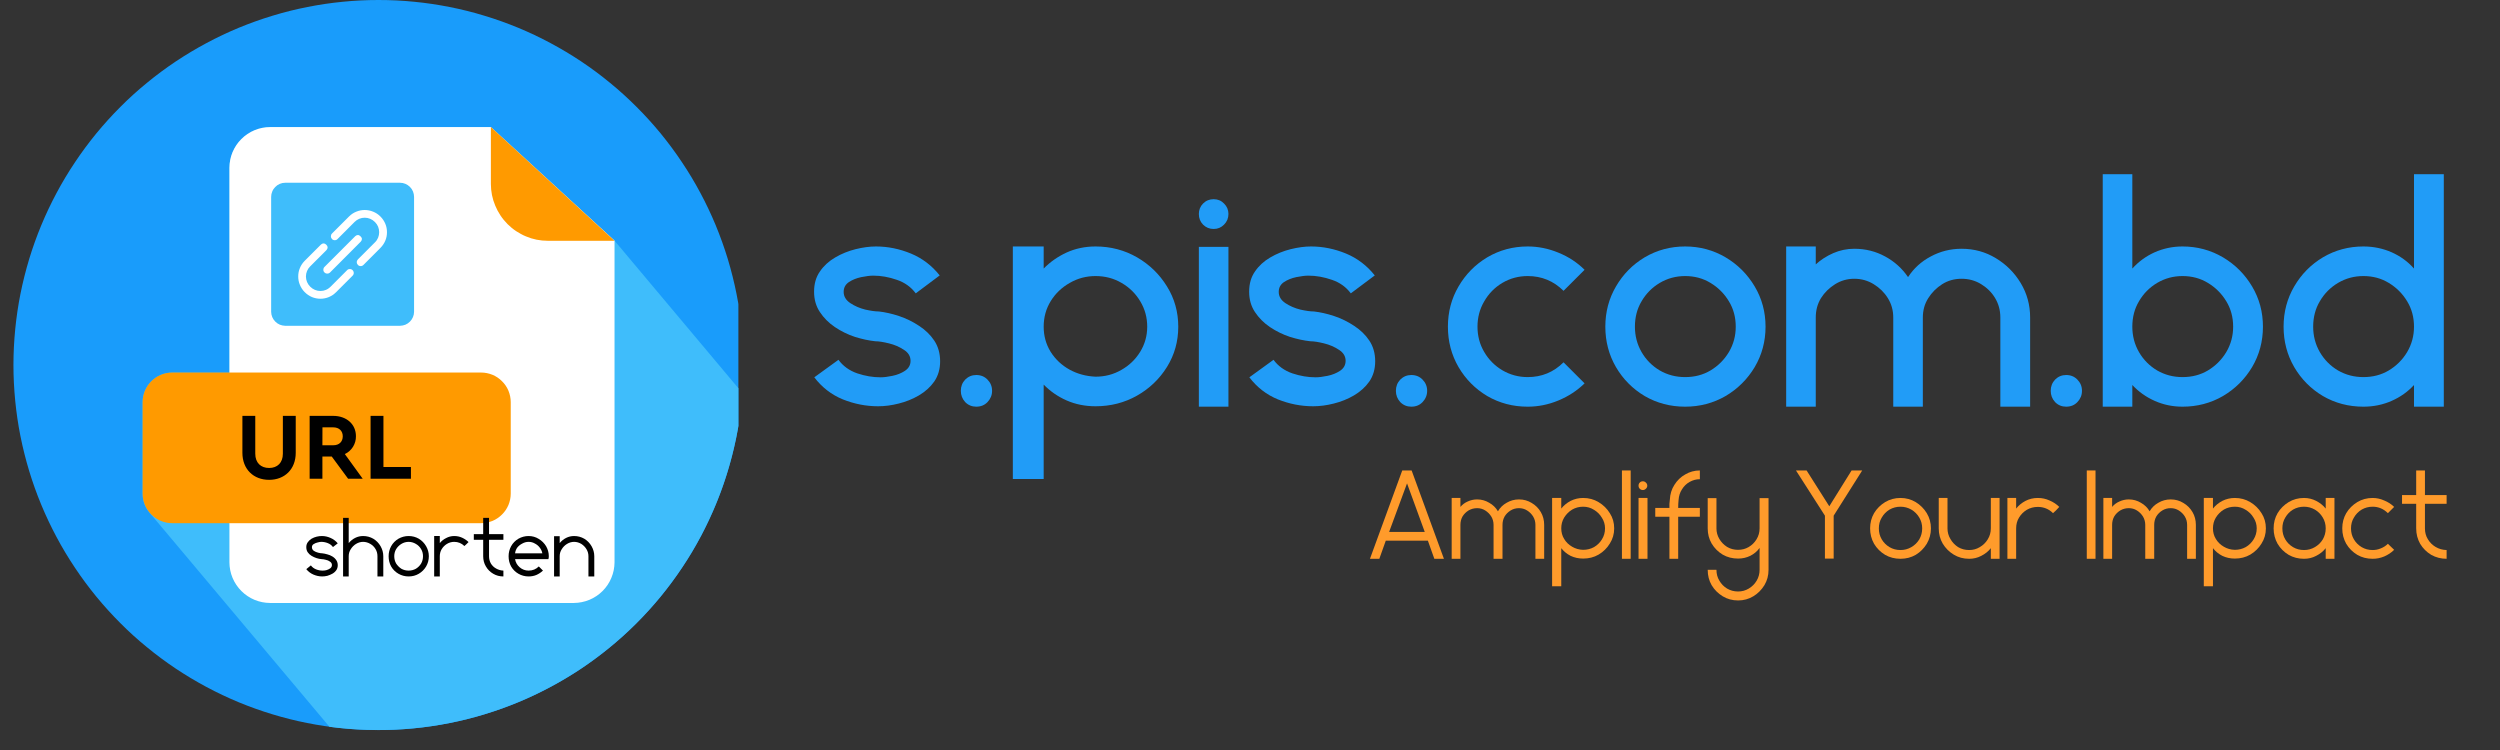 <svg xmlns="http://www.w3.org/2000/svg" xmlns:xlink="http://www.w3.org/1999/xlink" width="250" zoomAndPan="magnify" viewBox="0 0 187.5 56.25" height="75" preserveAspectRatio="xMidYMid meet" version="1.0"><rect x="0" y="0" width="187.5" height="56.25" fill="#333333" stroke="none"/><defs><g/><clipPath id="933818c4a3"><path d="M 1 0 L 55.379 0 L 55.379 55 L 1 55 Z M 1 0 " clip-rule="nonzero"/></clipPath><clipPath id="dfc9e9d609"><path d="M 10 9 L 55.379 9 L 55.379 55 L 10 55 Z M 10 9 " clip-rule="nonzero"/></clipPath></defs><g clip-path="url(#933818c4a3)"><path fill="#199cfb" d="M 28.387 0 C 29.281 0 30.176 0.043 31.07 0.133 C 31.961 0.219 32.848 0.352 33.727 0.527 C 34.605 0.699 35.477 0.918 36.332 1.18 C 37.191 1.438 38.035 1.742 38.863 2.082 C 39.691 2.426 40.5 2.809 41.293 3.234 C 42.082 3.656 42.852 4.117 43.598 4.613 C 44.344 5.113 45.062 5.645 45.754 6.215 C 46.449 6.781 47.109 7.383 47.746 8.02 C 48.379 8.652 48.98 9.316 49.551 10.008 C 50.117 10.703 50.652 11.422 51.148 12.168 C 51.648 12.914 52.109 13.68 52.531 14.473 C 52.953 15.262 53.336 16.07 53.68 16.898 C 54.023 17.73 54.324 18.57 54.586 19.43 C 54.844 20.289 55.062 21.156 55.238 22.035 C 55.414 22.914 55.543 23.801 55.633 24.695 C 55.719 25.586 55.762 26.48 55.762 27.375 C 55.762 28.273 55.719 29.168 55.633 30.059 C 55.543 30.953 55.414 31.84 55.238 32.719 C 55.062 33.598 54.844 34.465 54.586 35.324 C 54.324 36.184 54.023 37.023 53.68 37.855 C 53.336 38.684 52.953 39.492 52.531 40.281 C 52.109 41.074 51.648 41.84 51.148 42.586 C 50.652 43.332 50.117 44.051 49.551 44.746 C 48.98 45.438 48.379 46.102 47.746 46.734 C 47.109 47.371 46.449 47.973 45.754 48.539 C 45.062 49.109 44.344 49.641 43.598 50.141 C 42.852 50.637 42.082 51.098 41.293 51.52 C 40.5 51.945 39.691 52.328 38.863 52.672 C 38.035 53.012 37.191 53.316 36.332 53.574 C 35.477 53.836 34.605 54.055 33.727 54.227 C 32.848 54.402 31.961 54.535 31.07 54.621 C 30.176 54.711 29.281 54.754 28.387 54.754 C 27.488 54.754 26.594 54.711 25.703 54.621 C 24.812 54.535 23.926 54.402 23.047 54.227 C 22.168 54.055 21.297 53.836 20.438 53.574 C 19.582 53.316 18.738 53.012 17.91 52.672 C 17.082 52.328 16.273 51.945 15.48 51.52 C 14.691 51.098 13.922 50.637 13.176 50.141 C 12.43 49.641 11.711 49.109 11.02 48.539 C 10.324 47.973 9.66 47.371 9.027 46.734 C 8.395 46.102 7.793 45.438 7.223 44.746 C 6.656 44.051 6.121 43.332 5.625 42.586 C 5.125 41.84 4.664 41.074 4.242 40.281 C 3.82 39.492 3.438 38.684 3.094 37.855 C 2.75 37.023 2.449 36.184 2.188 35.324 C 1.93 34.465 1.711 33.598 1.535 32.719 C 1.359 31.84 1.23 30.953 1.141 30.059 C 1.055 29.168 1.008 28.273 1.008 27.375 C 1.008 26.48 1.055 25.586 1.141 24.695 C 1.23 23.801 1.359 22.914 1.535 22.035 C 1.711 21.156 1.93 20.289 2.188 19.43 C 2.449 18.57 2.75 17.73 3.094 16.898 C 3.438 16.07 3.82 15.262 4.242 14.473 C 4.664 13.68 5.125 12.914 5.625 12.168 C 6.121 11.422 6.656 10.703 7.223 10.008 C 7.793 9.316 8.395 8.652 9.027 8.02 C 9.66 7.383 10.324 6.781 11.02 6.215 C 11.711 5.645 12.43 5.113 13.176 4.613 C 13.922 4.117 14.691 3.656 15.48 3.234 C 16.273 2.809 17.082 2.426 17.91 2.082 C 18.738 1.742 19.582 1.438 20.438 1.18 C 21.297 0.918 22.168 0.699 23.047 0.527 C 23.926 0.352 24.812 0.219 25.703 0.133 C 26.594 0.043 27.488 0 28.387 0 Z M 28.387 0 " fill-opacity="1" fill-rule="evenodd"/></g><g clip-path="url(#dfc9e9d609)"><path fill="#3fbdfb" d="M 55.684 29.48 C 55.613 30.406 55.492 31.328 55.328 32.242 C 55.164 33.156 54.949 34.062 54.691 34.953 C 54.434 35.848 54.133 36.727 53.785 37.59 C 53.438 38.449 53.047 39.293 52.617 40.117 C 52.184 40.938 51.711 41.738 51.195 42.512 C 50.68 43.285 50.129 44.031 49.539 44.75 C 48.949 45.469 48.324 46.156 47.664 46.812 C 47.004 47.465 46.312 48.086 45.59 48.668 C 44.863 49.254 44.113 49.801 43.336 50.309 C 42.555 50.816 41.754 51.281 40.926 51.707 C 40.102 52.133 39.254 52.516 38.391 52.855 C 37.523 53.195 36.645 53.492 35.75 53.742 C 34.855 53.992 33.949 54.195 33.031 54.355 C 32.117 54.512 31.195 54.625 30.266 54.688 C 29.34 54.754 28.41 54.77 27.48 54.738 C 26.551 54.707 25.629 54.633 24.707 54.508 L 11.211 38.445 C 10.867 38.035 10.695 37.562 10.699 37.031 L 10.699 30.16 C 10.699 29.867 10.754 29.586 10.867 29.312 C 10.98 29.043 11.141 28.801 11.348 28.594 C 11.555 28.387 11.797 28.227 12.066 28.113 C 12.336 28 12.621 27.941 12.914 27.941 L 17.207 27.941 L 17.207 12.578 C 17.211 12.176 17.285 11.789 17.441 11.414 C 17.598 11.043 17.816 10.715 18.102 10.43 C 18.387 10.145 18.715 9.922 19.09 9.766 C 19.461 9.613 19.848 9.535 20.254 9.531 L 36.816 9.531 L 38.859 11.41 L 46.09 18.051 Z M 55.684 29.48 " fill-opacity="1" fill-rule="evenodd"/></g><path fill="#ffffff" d="M 20.25 9.531 L 36.809 9.531 L 46.09 18.051 L 46.09 42.176 C 46.086 42.578 46.008 42.969 45.852 43.34 C 45.699 43.711 45.477 44.043 45.191 44.328 C 44.906 44.613 44.574 44.832 44.203 44.988 C 43.828 45.141 43.441 45.219 43.039 45.223 L 20.254 45.223 C 19.848 45.219 19.461 45.141 19.09 44.988 C 18.715 44.832 18.387 44.609 18.102 44.324 C 17.816 44.039 17.598 43.711 17.441 43.34 C 17.285 42.965 17.211 42.578 17.207 42.176 L 17.207 12.578 C 17.211 12.176 17.285 11.789 17.441 11.414 C 17.598 11.043 17.816 10.715 18.102 10.43 C 18.387 10.145 18.715 9.922 19.09 9.766 C 19.461 9.613 19.848 9.535 20.254 9.531 Z M 21.387 13.707 L 30.004 13.707 C 30.145 13.707 30.277 13.734 30.406 13.789 C 30.535 13.844 30.648 13.922 30.75 14.023 C 30.848 14.121 30.922 14.234 30.977 14.367 C 31.027 14.496 31.055 14.629 31.055 14.77 L 31.055 23.379 C 31.055 23.52 31.027 23.652 30.973 23.781 C 30.918 23.91 30.844 24.023 30.746 24.121 C 30.648 24.219 30.535 24.297 30.406 24.352 C 30.277 24.402 30.145 24.43 30.004 24.434 L 21.387 24.434 C 21.25 24.43 21.117 24.402 20.988 24.352 C 20.859 24.297 20.746 24.219 20.648 24.121 C 20.551 24.023 20.473 23.91 20.418 23.781 C 20.367 23.652 20.336 23.52 20.336 23.379 L 20.336 14.77 C 20.336 14.629 20.363 14.496 20.418 14.367 C 20.469 14.234 20.547 14.121 20.645 14.023 C 20.742 13.922 20.855 13.844 20.984 13.789 C 21.113 13.734 21.246 13.707 21.387 13.707 Z M 25.312 17.93 C 25.258 17.988 25.188 18.016 25.105 18.016 C 25.027 18.016 24.957 17.988 24.902 17.93 C 24.844 17.871 24.816 17.801 24.816 17.723 C 24.816 17.641 24.844 17.57 24.902 17.512 L 26.184 16.23 C 26.34 16.074 26.52 15.957 26.723 15.875 C 26.922 15.793 27.133 15.75 27.352 15.75 C 27.574 15.75 27.781 15.793 27.984 15.875 C 28.188 15.957 28.367 16.074 28.523 16.23 L 28.539 16.246 C 28.691 16.398 28.812 16.578 28.898 16.781 C 28.984 16.984 29.023 17.195 29.023 17.414 C 29.023 17.637 28.984 17.848 28.898 18.051 C 28.812 18.254 28.691 18.43 28.539 18.586 L 27.258 19.871 C 27.199 19.93 27.129 19.957 27.051 19.957 C 26.969 19.957 26.902 19.93 26.844 19.871 C 26.789 19.812 26.758 19.746 26.758 19.664 C 26.758 19.582 26.789 19.512 26.844 19.453 L 28.125 18.172 C 28.227 18.074 28.305 17.957 28.359 17.824 C 28.41 17.695 28.438 17.559 28.438 17.414 C 28.438 17.273 28.41 17.137 28.359 17.004 C 28.305 16.875 28.227 16.758 28.125 16.656 L 28.113 16.645 C 28.012 16.543 27.895 16.465 27.762 16.41 C 27.633 16.355 27.496 16.328 27.352 16.328 C 27.211 16.328 27.074 16.355 26.941 16.41 C 26.812 16.465 26.695 16.543 26.594 16.645 Z M 26.016 20.281 C 26.07 20.215 26.141 20.18 26.227 20.18 C 26.312 20.176 26.383 20.203 26.445 20.262 C 26.504 20.324 26.531 20.395 26.531 20.48 C 26.527 20.566 26.492 20.637 26.43 20.691 L 25.203 21.918 C 25.047 22.074 24.867 22.195 24.664 22.281 C 24.465 22.363 24.25 22.406 24.031 22.406 C 23.812 22.406 23.602 22.363 23.398 22.281 C 23.195 22.195 23.016 22.074 22.863 21.918 L 22.848 21.906 C 22.695 21.75 22.574 21.57 22.492 21.367 C 22.406 21.164 22.367 20.953 22.367 20.734 C 22.367 20.516 22.406 20.305 22.492 20.102 C 22.574 19.898 22.695 19.723 22.848 19.566 L 24.074 18.34 C 24.211 18.223 24.344 18.227 24.473 18.355 C 24.602 18.484 24.605 18.613 24.488 18.754 L 23.262 19.98 C 23.16 20.078 23.082 20.195 23.027 20.328 C 22.973 20.457 22.945 20.594 22.945 20.738 C 22.945 20.879 22.973 21.016 23.027 21.148 C 23.082 21.277 23.16 21.395 23.262 21.496 L 23.273 21.508 C 23.375 21.609 23.492 21.688 23.621 21.742 C 23.754 21.797 23.891 21.824 24.031 21.824 C 24.176 21.824 24.312 21.797 24.441 21.742 C 24.574 21.688 24.688 21.609 24.789 21.508 Z M 24.754 20.434 C 24.695 20.492 24.625 20.52 24.543 20.52 C 24.465 20.52 24.395 20.492 24.336 20.434 C 24.277 20.379 24.25 20.309 24.25 20.227 C 24.25 20.148 24.277 20.078 24.336 20.02 L 26.645 17.711 C 26.781 17.594 26.914 17.598 27.043 17.727 C 27.172 17.852 27.176 17.984 27.059 18.121 Z M 24.754 20.434 " fill-opacity="1" fill-rule="evenodd"/><path fill="#ff9a00" d="M 36.816 9.531 L 46.09 18.059 L 41.078 18.059 C 40.797 18.059 40.52 18.031 40.246 17.977 C 39.973 17.922 39.707 17.84 39.449 17.73 C 39.191 17.625 38.945 17.492 38.711 17.336 C 38.48 17.184 38.266 17.004 38.066 16.809 C 37.871 16.609 37.691 16.395 37.539 16.164 C 37.383 15.93 37.25 15.684 37.145 15.426 C 37.035 15.168 36.953 14.902 36.898 14.629 C 36.844 14.355 36.816 14.078 36.816 13.797 Z M 36.816 9.531 " fill-opacity="1" fill-rule="evenodd"/><path fill="#ff9a00" d="M 12.91 27.941 L 36.086 27.941 C 36.379 27.941 36.66 28 36.934 28.109 C 37.207 28.223 37.445 28.383 37.652 28.594 C 37.863 28.801 38.023 29.039 38.137 29.312 C 38.246 29.586 38.305 29.867 38.305 30.16 L 38.305 37.016 C 38.305 37.312 38.246 37.594 38.137 37.867 C 38.023 38.137 37.863 38.379 37.652 38.586 C 37.445 38.793 37.207 38.957 36.934 39.07 C 36.66 39.18 36.379 39.238 36.086 39.238 L 12.91 39.238 C 12.617 39.238 12.336 39.18 12.062 39.066 C 11.793 38.953 11.555 38.793 11.348 38.586 C 11.137 38.375 10.98 38.137 10.867 37.863 C 10.754 37.594 10.695 37.312 10.695 37.016 L 10.695 30.16 C 10.695 29.867 10.754 29.586 10.867 29.312 C 10.98 29.043 11.141 28.801 11.348 28.594 C 11.555 28.387 11.793 28.227 12.062 28.113 C 12.336 28 12.617 27.941 12.91 27.941 Z M 12.91 27.941 " fill-opacity="1" fill-rule="evenodd"/><path fill="#000000" d="M 18.18 33.957 C 18.18 35.203 19.023 35.988 20.184 35.988 C 21.34 35.988 22.18 35.203 22.18 33.957 L 22.18 31.191 L 21.215 31.191 L 21.215 34.027 C 21.215 34.711 20.801 35.098 20.184 35.098 C 19.562 35.098 19.145 34.711 19.145 34.027 L 19.145 31.191 L 18.18 31.191 Z M 27.203 35.906 L 25.863 34.055 C 26.121 33.934 26.324 33.75 26.477 33.508 C 26.625 33.266 26.699 33 26.695 32.715 C 26.695 31.805 25.98 31.191 24.992 31.191 L 23.223 31.191 L 23.223 35.906 L 24.18 35.906 L 24.18 34.242 L 24.883 34.242 L 26.109 35.906 Z M 24.184 32.051 L 24.992 32.051 C 25.43 32.051 25.707 32.316 25.707 32.723 C 25.707 33.125 25.441 33.395 24.992 33.395 L 24.18 33.395 Z M 27.793 35.906 L 30.82 35.906 L 30.82 35.027 L 28.758 35.027 L 28.758 31.191 L 27.793 31.191 Z M 27.793 35.906 " fill-opacity="1" fill-rule="nonzero"/><g fill="#000000" fill-opacity="1"><g transform="translate(22.769, 43.233)"><g><path d="M 1.406 -1.734 C 1.52 -1.723 1.645 -1.695 1.781 -1.656 C 1.914 -1.625 2.039 -1.57 2.156 -1.5 C 2.281 -1.426 2.379 -1.332 2.453 -1.219 C 2.523 -1.113 2.562 -0.988 2.562 -0.844 C 2.562 -0.695 2.523 -0.57 2.453 -0.469 C 2.379 -0.363 2.281 -0.273 2.156 -0.203 C 2.039 -0.141 1.914 -0.086 1.781 -0.047 C 1.645 -0.016 1.516 0 1.391 0 C 1.172 0 0.953 -0.047 0.734 -0.141 C 0.523 -0.234 0.348 -0.367 0.203 -0.547 L 0.547 -0.828 C 0.648 -0.691 0.781 -0.594 0.938 -0.531 C 1.094 -0.469 1.254 -0.438 1.422 -0.438 C 1.504 -0.438 1.598 -0.445 1.703 -0.469 C 1.816 -0.5 1.914 -0.547 2 -0.609 C 2.082 -0.672 2.125 -0.754 2.125 -0.859 C 2.125 -0.961 2.078 -1.047 1.984 -1.109 C 1.891 -1.18 1.781 -1.227 1.656 -1.25 C 1.539 -1.281 1.441 -1.297 1.359 -1.297 C 1.234 -1.305 1.102 -1.332 0.969 -1.375 C 0.844 -1.414 0.719 -1.473 0.594 -1.547 C 0.477 -1.617 0.383 -1.707 0.312 -1.812 C 0.238 -1.914 0.203 -2.047 0.203 -2.203 C 0.203 -2.336 0.238 -2.457 0.312 -2.562 C 0.383 -2.664 0.477 -2.754 0.594 -2.828 C 0.719 -2.898 0.848 -2.953 0.984 -2.984 C 1.117 -3.016 1.25 -3.031 1.375 -3.031 C 1.594 -3.031 1.805 -2.984 2.016 -2.891 C 2.234 -2.797 2.414 -2.66 2.562 -2.484 L 2.203 -2.203 C 2.109 -2.336 1.977 -2.438 1.812 -2.5 C 1.656 -2.562 1.492 -2.594 1.328 -2.594 C 1.254 -2.594 1.16 -2.578 1.047 -2.547 C 0.941 -2.523 0.844 -2.484 0.75 -2.422 C 0.664 -2.367 0.625 -2.289 0.625 -2.188 C 0.625 -2.082 0.672 -1.992 0.766 -1.922 C 0.859 -1.859 0.969 -1.812 1.094 -1.781 C 1.219 -1.75 1.32 -1.734 1.406 -1.734 Z M 1.406 -1.734 "/></g></g></g><g fill="#000000" fill-opacity="1"><g transform="translate(25.528, 43.233)"><g><path d="M 1.703 -3.031 C 1.984 -3.031 2.238 -2.961 2.469 -2.828 C 2.695 -2.691 2.879 -2.504 3.016 -2.266 C 3.148 -2.035 3.219 -1.785 3.219 -1.516 L 3.219 0 L 2.781 0 L 2.781 -1.516 C 2.781 -1.711 2.734 -1.891 2.641 -2.047 C 2.547 -2.211 2.414 -2.344 2.25 -2.438 C 2.082 -2.539 1.898 -2.594 1.703 -2.594 C 1.516 -2.594 1.336 -2.539 1.172 -2.438 C 1.016 -2.344 0.883 -2.211 0.781 -2.047 C 0.676 -1.891 0.625 -1.711 0.625 -1.516 L 0.625 0 L 0.203 0 L 0.203 -4.391 L 0.625 -4.391 L 0.625 -2.5 C 0.758 -2.664 0.922 -2.797 1.109 -2.891 C 1.297 -2.984 1.492 -3.031 1.703 -3.031 Z M 1.703 -3.031 "/></g></g></g><g fill="#000000" fill-opacity="1"><g transform="translate(28.944, 43.233)"><g><path d="M 1.703 -3.031 C 1.984 -3.031 2.238 -2.961 2.469 -2.828 C 2.695 -2.691 2.879 -2.504 3.016 -2.266 C 3.148 -2.035 3.219 -1.785 3.219 -1.516 C 3.219 -1.234 3.148 -0.977 3.016 -0.75 C 2.879 -0.52 2.695 -0.336 2.469 -0.203 C 2.238 -0.066 1.984 0 1.703 0 C 1.43 0 1.176 -0.066 0.938 -0.203 C 0.707 -0.336 0.523 -0.52 0.391 -0.75 C 0.266 -0.977 0.203 -1.234 0.203 -1.516 C 0.203 -1.785 0.266 -2.035 0.391 -2.266 C 0.523 -2.504 0.707 -2.691 0.938 -2.828 C 1.176 -2.961 1.43 -3.031 1.703 -3.031 Z M 1.703 -0.438 C 1.898 -0.438 2.082 -0.484 2.25 -0.578 C 2.414 -0.68 2.547 -0.812 2.641 -0.969 C 2.734 -1.133 2.781 -1.316 2.781 -1.516 C 2.781 -1.711 2.734 -1.891 2.641 -2.047 C 2.547 -2.211 2.414 -2.344 2.25 -2.438 C 2.082 -2.539 1.898 -2.594 1.703 -2.594 C 1.504 -2.594 1.32 -2.539 1.156 -2.438 C 1 -2.344 0.867 -2.211 0.766 -2.047 C 0.672 -1.891 0.625 -1.711 0.625 -1.516 C 0.625 -1.316 0.672 -1.133 0.766 -0.969 C 0.867 -0.812 1 -0.68 1.156 -0.578 C 1.32 -0.484 1.504 -0.438 1.703 -0.438 Z M 1.703 -0.438 "/></g></g></g><g fill="#000000" fill-opacity="1"><g transform="translate(32.36, 43.233)"><g><path d="M 1.703 -3.031 C 1.922 -3.031 2.117 -2.988 2.297 -2.906 C 2.484 -2.82 2.645 -2.711 2.781 -2.578 C 2.727 -2.523 2.672 -2.469 2.609 -2.406 C 2.555 -2.352 2.508 -2.312 2.469 -2.281 C 2.258 -2.488 2.004 -2.594 1.703 -2.594 C 1.504 -2.594 1.32 -2.539 1.156 -2.438 C 1 -2.344 0.867 -2.211 0.766 -2.047 C 0.672 -1.891 0.625 -1.711 0.625 -1.516 L 0.625 0 L 0.203 0 L 0.203 -3.031 L 0.625 -3.031 L 0.625 -2.5 C 0.75 -2.656 0.906 -2.781 1.094 -2.875 C 1.281 -2.977 1.484 -3.031 1.703 -3.031 Z M 1.703 -3.031 "/></g></g></g><g fill="#000000" fill-opacity="1"><g transform="translate(35.333, 43.233)"><g><path d="M 1.344 -2.75 L 1.344 -1.516 C 1.344 -1.316 1.391 -1.133 1.484 -0.969 C 1.578 -0.812 1.707 -0.688 1.875 -0.594 C 2.039 -0.5 2.223 -0.445 2.422 -0.438 L 2.422 0 C 2.141 0 1.883 -0.066 1.656 -0.203 C 1.426 -0.336 1.242 -0.52 1.109 -0.75 C 0.973 -0.977 0.906 -1.234 0.906 -1.516 L 0.906 -2.75 L 0.203 -2.75 L 0.203 -3.172 L 0.906 -3.172 L 0.906 -4.391 L 1.344 -4.391 L 1.344 -3.172 L 2.422 -3.172 L 2.422 -2.75 Z M 1.344 -2.75 "/></g></g></g><g fill="#000000" fill-opacity="1"><g transform="translate(37.942, 43.233)"><g><path d="M 1.703 -3.031 C 1.984 -3.031 2.238 -2.957 2.469 -2.812 C 2.695 -2.676 2.879 -2.492 3.016 -2.266 C 3.148 -2.035 3.219 -1.785 3.219 -1.516 C 3.219 -1.43 3.207 -1.359 3.188 -1.297 L 0.688 -1.297 C 0.727 -1.055 0.844 -0.852 1.031 -0.688 C 1.227 -0.52 1.453 -0.438 1.703 -0.438 C 2.004 -0.438 2.258 -0.539 2.469 -0.75 L 2.781 -0.438 C 2.633 -0.301 2.469 -0.191 2.281 -0.109 C 2.102 -0.035 1.91 0 1.703 0 C 1.43 0 1.176 -0.066 0.938 -0.203 C 0.707 -0.336 0.523 -0.52 0.391 -0.75 C 0.266 -0.977 0.203 -1.234 0.203 -1.516 C 0.203 -1.785 0.266 -2.035 0.391 -2.266 C 0.523 -2.504 0.707 -2.691 0.938 -2.828 C 1.176 -2.961 1.43 -3.031 1.703 -3.031 Z M 1.703 -2.594 C 1.535 -2.594 1.379 -2.551 1.234 -2.469 C 1.086 -2.395 0.961 -2.297 0.859 -2.172 C 0.766 -2.047 0.707 -1.898 0.688 -1.734 L 2.734 -1.734 C 2.703 -1.898 2.633 -2.047 2.531 -2.172 C 2.438 -2.297 2.316 -2.395 2.172 -2.469 C 2.035 -2.551 1.879 -2.594 1.703 -2.594 Z M 1.703 -2.594 "/></g></g></g><g fill="#000000" fill-opacity="1"><g transform="translate(41.352, 43.233)"><g><path d="M 1.703 -3.031 C 1.984 -3.031 2.238 -2.961 2.469 -2.828 C 2.695 -2.691 2.879 -2.504 3.016 -2.266 C 3.148 -2.035 3.219 -1.785 3.219 -1.516 L 3.219 0 L 2.781 0 L 2.781 -1.516 C 2.781 -1.703 2.734 -1.875 2.641 -2.031 C 2.547 -2.195 2.414 -2.332 2.25 -2.438 C 2.082 -2.539 1.898 -2.594 1.703 -2.594 C 1.516 -2.594 1.336 -2.539 1.172 -2.438 C 1.016 -2.344 0.883 -2.211 0.781 -2.047 C 0.676 -1.891 0.625 -1.711 0.625 -1.516 L 0.625 0 L 0.203 0 L 0.203 -3.016 L 0.625 -3.016 L 0.625 -2.5 C 0.758 -2.664 0.922 -2.797 1.109 -2.891 C 1.297 -2.984 1.492 -3.031 1.703 -3.031 Z M 1.703 -3.031 "/></g></g></g><g fill="#219cf7" fill-opacity="1"><g transform="translate(60.275, 30.501)"><g><path d="M 5.641 -7.141 C 6.117 -7.086 6.625 -6.973 7.156 -6.797 C 7.688 -6.617 8.188 -6.375 8.656 -6.062 C 9.125 -5.758 9.504 -5.391 9.797 -4.953 C 10.086 -4.516 10.234 -4 10.234 -3.406 C 10.234 -2.82 10.086 -2.316 9.797 -1.891 C 9.504 -1.473 9.117 -1.125 8.641 -0.844 C 8.172 -0.57 7.664 -0.367 7.125 -0.234 C 6.594 -0.098 6.078 -0.031 5.578 -0.031 C 4.68 -0.031 3.801 -0.203 2.938 -0.547 C 2.082 -0.898 1.367 -1.453 0.797 -2.203 L 2.609 -3.516 C 2.953 -3.047 3.422 -2.707 4.016 -2.5 C 4.609 -2.301 5.191 -2.203 5.766 -2.203 C 6.004 -2.203 6.301 -2.238 6.656 -2.312 C 7.008 -2.383 7.32 -2.508 7.594 -2.688 C 7.875 -2.875 8.016 -3.125 8.016 -3.438 C 8.016 -3.781 7.848 -4.055 7.516 -4.266 C 7.191 -4.484 6.816 -4.645 6.391 -4.75 C 5.973 -4.852 5.633 -4.906 5.375 -4.906 C 4.895 -4.957 4.383 -5.066 3.844 -5.234 C 3.312 -5.41 2.812 -5.656 2.344 -5.969 C 1.883 -6.281 1.508 -6.656 1.219 -7.094 C 0.926 -7.531 0.781 -8.039 0.781 -8.625 C 0.781 -9.219 0.926 -9.723 1.219 -10.141 C 1.508 -10.566 1.891 -10.914 2.359 -11.188 C 2.836 -11.469 3.348 -11.676 3.891 -11.812 C 4.43 -11.945 4.941 -12.016 5.422 -12.016 C 6.316 -12.016 7.191 -11.836 8.047 -11.484 C 8.898 -11.129 9.617 -10.582 10.203 -9.844 L 8.406 -8.5 C 8.051 -8.977 7.578 -9.316 6.984 -9.516 C 6.391 -9.723 5.801 -9.828 5.219 -9.828 C 4.977 -9.828 4.68 -9.789 4.328 -9.719 C 3.973 -9.645 3.66 -9.52 3.391 -9.344 C 3.129 -9.164 3 -8.922 3 -8.609 C 3 -8.273 3.164 -7.992 3.5 -7.766 C 3.832 -7.547 4.207 -7.383 4.625 -7.281 C 5.039 -7.188 5.379 -7.141 5.641 -7.141 Z M 5.641 -7.141 "/></g></g></g><g fill="#219cf7" fill-opacity="1"><g transform="translate(71.281, 30.501)"><g><path d="M 0.781 -1.188 C 0.781 -1.52 0.891 -1.801 1.109 -2.031 C 1.336 -2.258 1.613 -2.375 1.938 -2.375 C 2.281 -2.375 2.562 -2.258 2.781 -2.031 C 3.008 -1.801 3.125 -1.52 3.125 -1.188 C 3.125 -0.863 3.008 -0.582 2.781 -0.344 C 2.562 -0.113 2.281 0 1.938 0 C 1.613 0 1.336 -0.113 1.109 -0.344 C 0.891 -0.582 0.781 -0.863 0.781 -1.188 Z M 0.781 -1.188 "/></g></g></g><g fill="#219cf7" fill-opacity="1"><g transform="translate(75.182, 30.501)"><g><path d="M 6.984 -12.016 C 8.117 -12.016 9.156 -11.742 10.094 -11.203 C 11.031 -10.66 11.781 -9.93 12.344 -9.016 C 12.906 -8.109 13.188 -7.102 13.188 -6 C 13.188 -4.895 12.906 -3.891 12.344 -2.984 C 11.781 -2.078 11.031 -1.359 10.094 -0.828 C 9.156 -0.297 8.117 -0.031 6.984 -0.031 C 6.203 -0.031 5.477 -0.176 4.812 -0.469 C 4.156 -0.758 3.582 -1.156 3.094 -1.656 L 3.094 5.422 L 0.781 5.422 L 0.781 -12.016 L 3.094 -12.016 L 3.094 -10.359 C 3.582 -10.859 4.156 -11.258 4.812 -11.562 C 5.477 -11.863 6.203 -12.016 6.984 -12.016 Z M 6.984 -2.25 C 7.68 -2.25 8.32 -2.414 8.906 -2.75 C 9.5 -3.082 9.973 -3.535 10.328 -4.109 C 10.68 -4.68 10.859 -5.312 10.859 -6 C 10.859 -6.688 10.688 -7.316 10.344 -7.891 C 10 -8.473 9.531 -8.938 8.938 -9.281 C 8.352 -9.625 7.703 -9.797 6.984 -9.797 C 6.285 -9.797 5.641 -9.625 5.047 -9.281 C 4.453 -8.945 3.977 -8.492 3.625 -7.922 C 3.27 -7.348 3.094 -6.707 3.094 -6 C 3.094 -5.312 3.266 -4.688 3.609 -4.125 C 3.961 -3.562 4.438 -3.113 5.031 -2.781 C 5.625 -2.457 6.273 -2.281 6.984 -2.25 Z M 6.984 -2.25 "/></g></g></g><g fill="#219cf7" fill-opacity="1"><g transform="translate(89.133, 30.501)"><g><path d="M 1.891 -13.328 C 1.578 -13.328 1.312 -13.438 1.094 -13.656 C 0.883 -13.875 0.781 -14.141 0.781 -14.453 C 0.781 -14.754 0.883 -15.016 1.094 -15.234 C 1.312 -15.453 1.578 -15.562 1.891 -15.562 C 2.203 -15.562 2.461 -15.453 2.672 -15.234 C 2.891 -15.016 3 -14.754 3 -14.453 C 3 -14.141 2.891 -13.875 2.672 -13.656 C 2.461 -13.438 2.203 -13.328 1.891 -13.328 Z M 3 -11.984 L 3 0 L 0.781 0 L 0.781 -11.984 Z M 3 -11.984 "/></g></g></g><g fill="#219cf7" fill-opacity="1"><g transform="translate(92.905, 30.501)"><g><path d="M 5.641 -7.141 C 6.117 -7.086 6.625 -6.973 7.156 -6.797 C 7.688 -6.617 8.188 -6.375 8.656 -6.062 C 9.125 -5.758 9.504 -5.391 9.797 -4.953 C 10.086 -4.516 10.234 -4 10.234 -3.406 C 10.234 -2.82 10.086 -2.316 9.797 -1.891 C 9.504 -1.473 9.117 -1.125 8.641 -0.844 C 8.172 -0.57 7.664 -0.367 7.125 -0.234 C 6.594 -0.098 6.078 -0.031 5.578 -0.031 C 4.68 -0.031 3.801 -0.203 2.938 -0.547 C 2.082 -0.898 1.367 -1.453 0.797 -2.203 L 2.609 -3.516 C 2.953 -3.047 3.422 -2.707 4.016 -2.5 C 4.609 -2.301 5.191 -2.203 5.766 -2.203 C 6.004 -2.203 6.301 -2.238 6.656 -2.312 C 7.008 -2.383 7.32 -2.508 7.594 -2.688 C 7.875 -2.875 8.016 -3.125 8.016 -3.438 C 8.016 -3.781 7.848 -4.055 7.516 -4.266 C 7.191 -4.484 6.816 -4.645 6.391 -4.75 C 5.973 -4.852 5.633 -4.906 5.375 -4.906 C 4.895 -4.957 4.383 -5.066 3.844 -5.234 C 3.312 -5.41 2.812 -5.656 2.344 -5.969 C 1.883 -6.281 1.508 -6.656 1.219 -7.094 C 0.926 -7.531 0.781 -8.039 0.781 -8.625 C 0.781 -9.219 0.926 -9.723 1.219 -10.141 C 1.508 -10.566 1.891 -10.914 2.359 -11.188 C 2.836 -11.469 3.348 -11.676 3.891 -11.812 C 4.43 -11.945 4.941 -12.016 5.422 -12.016 C 6.316 -12.016 7.191 -11.836 8.047 -11.484 C 8.898 -11.129 9.617 -10.582 10.203 -9.844 L 8.406 -8.5 C 8.051 -8.977 7.578 -9.316 6.984 -9.516 C 6.391 -9.723 5.801 -9.828 5.219 -9.828 C 4.977 -9.828 4.68 -9.789 4.328 -9.719 C 3.973 -9.645 3.66 -9.52 3.391 -9.344 C 3.129 -9.164 3 -8.922 3 -8.609 C 3 -8.273 3.164 -7.992 3.5 -7.766 C 3.832 -7.547 4.207 -7.383 4.625 -7.281 C 5.039 -7.188 5.379 -7.141 5.641 -7.141 Z M 5.641 -7.141 "/></g></g></g><g fill="#219cf7" fill-opacity="1"><g transform="translate(103.911, 30.501)"><g><path d="M 0.781 -1.188 C 0.781 -1.52 0.891 -1.801 1.109 -2.031 C 1.336 -2.258 1.613 -2.375 1.938 -2.375 C 2.281 -2.375 2.562 -2.258 2.781 -2.031 C 3.008 -1.801 3.125 -1.52 3.125 -1.188 C 3.125 -0.863 3.008 -0.582 2.781 -0.344 C 2.562 -0.113 2.281 0 1.938 0 C 1.613 0 1.336 -0.113 1.109 -0.344 C 0.891 -0.582 0.781 -0.863 0.781 -1.188 Z M 0.781 -1.188 "/></g></g></g><g fill="#219cf7" fill-opacity="1"><g transform="translate(107.812, 30.501)"><g><path d="M 9.453 -3.328 L 11.031 -1.75 C 10.477 -1.207 9.828 -0.781 9.078 -0.469 C 8.328 -0.156 7.555 0 6.766 0 C 5.66 0 4.648 -0.266 3.734 -0.797 C 2.828 -1.336 2.109 -2.062 1.578 -2.969 C 1.047 -3.883 0.781 -4.895 0.781 -6 C 0.781 -7.102 1.047 -8.109 1.578 -9.016 C 2.109 -9.93 2.828 -10.66 3.734 -11.203 C 4.648 -11.742 5.66 -12.016 6.766 -12.016 C 7.555 -12.016 8.328 -11.859 9.078 -11.547 C 9.828 -11.242 10.477 -10.816 11.031 -10.266 L 9.453 -8.688 C 8.711 -9.426 7.816 -9.797 6.766 -9.797 C 6.078 -9.797 5.441 -9.625 4.859 -9.281 C 4.285 -8.938 3.832 -8.473 3.5 -7.891 C 3.164 -7.316 3 -6.688 3 -6 C 3 -5.312 3.164 -4.68 3.5 -4.109 C 3.832 -3.535 4.285 -3.078 4.859 -2.734 C 5.441 -2.391 6.078 -2.219 6.766 -2.219 C 7.816 -2.219 8.711 -2.586 9.453 -3.328 Z M 9.453 -3.328 "/></g></g></g><g fill="#219cf7" fill-opacity="1"><g transform="translate(119.619, 30.501)"><g><path d="M 6.766 -12.016 C 7.867 -12.016 8.879 -11.742 9.797 -11.203 C 10.711 -10.66 11.441 -9.93 11.984 -9.016 C 12.523 -8.109 12.797 -7.102 12.797 -6 C 12.797 -4.895 12.523 -3.883 11.984 -2.969 C 11.441 -2.062 10.711 -1.336 9.797 -0.797 C 8.879 -0.266 7.867 0 6.766 0 C 5.66 0 4.648 -0.266 3.734 -0.797 C 2.828 -1.336 2.109 -2.062 1.578 -2.969 C 1.047 -3.883 0.781 -4.895 0.781 -6 C 0.781 -7.102 1.047 -8.109 1.578 -9.016 C 2.109 -9.93 2.828 -10.66 3.734 -11.203 C 4.648 -11.742 5.66 -12.016 6.766 -12.016 Z M 6.766 -2.219 C 7.473 -2.219 8.109 -2.383 8.672 -2.719 C 9.242 -3.062 9.703 -3.52 10.047 -4.094 C 10.391 -4.676 10.562 -5.312 10.562 -6 C 10.562 -6.707 10.391 -7.344 10.047 -7.906 C 9.703 -8.477 9.242 -8.938 8.672 -9.281 C 8.109 -9.625 7.473 -9.797 6.766 -9.797 C 6.078 -9.797 5.441 -9.625 4.859 -9.281 C 4.285 -8.938 3.832 -8.477 3.5 -7.906 C 3.164 -7.344 3 -6.707 3 -6 C 3 -5.312 3.164 -4.676 3.5 -4.094 C 3.832 -3.52 4.285 -3.062 4.859 -2.719 C 5.441 -2.383 6.078 -2.219 6.766 -2.219 Z M 6.766 -2.219 "/></g></g></g><g fill="#219cf7" fill-opacity="1"><g transform="translate(133.182, 30.501)"><g><path d="M 13.938 -11.844 C 14.875 -11.844 15.727 -11.609 16.5 -11.141 C 17.281 -10.672 17.906 -10.047 18.375 -9.266 C 18.844 -8.484 19.078 -7.625 19.078 -6.688 L 19.078 0 L 16.844 0 L 16.844 -6.688 C 16.844 -7.227 16.711 -7.711 16.453 -8.141 C 16.203 -8.566 15.852 -8.914 15.406 -9.188 C 14.969 -9.457 14.477 -9.594 13.938 -9.594 C 13.395 -9.594 12.91 -9.457 12.484 -9.188 C 12.055 -8.914 11.707 -8.566 11.438 -8.141 C 11.164 -7.711 11.031 -7.227 11.031 -6.688 L 11.031 0 L 8.812 0 L 8.812 -6.688 C 8.812 -7.227 8.676 -7.711 8.406 -8.141 C 8.145 -8.566 7.789 -8.914 7.344 -9.188 C 6.906 -9.457 6.422 -9.594 5.891 -9.594 C 5.367 -9.594 4.891 -9.457 4.453 -9.188 C 4.016 -8.914 3.66 -8.566 3.391 -8.141 C 3.129 -7.711 3 -7.227 3 -6.688 L 3 0 L 0.781 0 L 0.781 -12.016 L 3 -12.016 L 3 -10.672 C 3.375 -11.016 3.812 -11.297 4.312 -11.516 C 4.812 -11.734 5.336 -11.844 5.891 -11.844 C 6.734 -11.844 7.504 -11.648 8.203 -11.266 C 8.898 -10.891 9.473 -10.375 9.922 -9.719 C 10.348 -10.375 10.914 -10.891 11.625 -11.266 C 12.332 -11.648 13.102 -11.844 13.938 -11.844 Z M 13.938 -11.844 "/></g></g></g><g fill="#219cf7" fill-opacity="1"><g transform="translate(153.023, 30.501)"><g><path d="M 0.781 -1.188 C 0.781 -1.52 0.891 -1.801 1.109 -2.031 C 1.336 -2.258 1.613 -2.375 1.938 -2.375 C 2.281 -2.375 2.562 -2.258 2.781 -2.031 C 3.008 -1.801 3.125 -1.52 3.125 -1.188 C 3.125 -0.863 3.008 -0.582 2.781 -0.344 C 2.562 -0.113 2.281 0 1.938 0 C 1.613 0 1.336 -0.113 1.109 -0.344 C 0.891 -0.582 0.781 -0.863 0.781 -1.188 Z M 0.781 -1.188 "/></g></g></g><g fill="#219cf7" fill-opacity="1"><g transform="translate(156.924, 30.501)"><g><path d="M 6.766 -12.016 C 7.867 -12.016 8.879 -11.742 9.797 -11.203 C 10.711 -10.66 11.441 -9.93 11.984 -9.016 C 12.523 -8.109 12.797 -7.102 12.797 -6 C 12.797 -4.895 12.523 -3.883 11.984 -2.969 C 11.441 -2.062 10.711 -1.336 9.797 -0.797 C 8.879 -0.266 7.867 0 6.766 0 C 6.023 0 5.328 -0.145 4.672 -0.438 C 4.023 -0.727 3.469 -1.125 3 -1.625 L 3 0 L 0.781 0 L 0.781 -17.438 L 3 -17.438 L 3 -10.359 C 3.469 -10.879 4.023 -11.285 4.672 -11.578 C 5.328 -11.867 6.023 -12.016 6.766 -12.016 Z M 6.766 -2.219 C 7.473 -2.219 8.109 -2.383 8.672 -2.719 C 9.242 -3.062 9.703 -3.52 10.047 -4.094 C 10.391 -4.676 10.562 -5.312 10.562 -6 C 10.562 -6.707 10.391 -7.344 10.047 -7.906 C 9.703 -8.477 9.242 -8.938 8.672 -9.281 C 8.109 -9.625 7.473 -9.797 6.766 -9.797 C 6.078 -9.797 5.441 -9.625 4.859 -9.281 C 4.285 -8.938 3.832 -8.477 3.5 -7.906 C 3.164 -7.344 3 -6.707 3 -6 C 3 -5.312 3.164 -4.676 3.5 -4.094 C 3.832 -3.52 4.285 -3.062 4.859 -2.719 C 5.441 -2.383 6.078 -2.219 6.766 -2.219 Z M 6.766 -2.219 "/></g></g></g><g fill="#219cf7" fill-opacity="1"><g transform="translate(170.488, 30.501)"><g><path d="M 0.781 -6 C 0.781 -7.102 1.047 -8.109 1.578 -9.016 C 2.109 -9.93 2.828 -10.66 3.734 -11.203 C 4.648 -11.742 5.66 -12.016 6.766 -12.016 C 7.523 -12.016 8.234 -11.867 8.891 -11.578 C 9.547 -11.285 10.102 -10.879 10.562 -10.359 L 10.562 -17.438 L 12.797 -17.438 L 12.797 0 L 10.562 0 L 10.562 -1.625 C 10.102 -1.125 9.547 -0.727 8.891 -0.438 C 8.234 -0.145 7.523 0 6.766 0 C 5.66 0 4.648 -0.266 3.734 -0.797 C 2.828 -1.336 2.109 -2.062 1.578 -2.969 C 1.047 -3.883 0.781 -4.895 0.781 -6 Z M 3 -6 C 3 -5.312 3.164 -4.676 3.5 -4.094 C 3.832 -3.52 4.285 -3.062 4.859 -2.719 C 5.441 -2.383 6.078 -2.219 6.766 -2.219 C 7.473 -2.219 8.109 -2.383 8.672 -2.719 C 9.242 -3.062 9.703 -3.52 10.047 -4.094 C 10.391 -4.676 10.562 -5.312 10.562 -6 C 10.562 -6.707 10.391 -7.344 10.047 -7.906 C 9.703 -8.477 9.242 -8.938 8.672 -9.281 C 8.109 -9.625 7.473 -9.797 6.766 -9.797 C 6.078 -9.797 5.441 -9.625 4.859 -9.281 C 4.285 -8.938 3.832 -8.477 3.5 -7.906 C 3.164 -7.344 3 -6.707 3 -6 Z M 3 -6 "/></g></g></g><g fill="#ff9b2b" fill-opacity="1"><g transform="translate(102.45, 41.909)"><g><path d="M 5.844 0 L 5.125 0 L 4.641 -1.359 L 1.484 -1.359 L 1 0 L 0.297 0 L 2.719 -6.625 L 3.422 -6.625 Z M 3.078 -5.656 L 1.734 -2.016 L 4.406 -2.016 Z M 3.078 -5.656 "/></g></g></g><g fill="#ff9b2b" fill-opacity="1"><g transform="translate(108.579, 41.909)"><g><path d="M 5.344 -4.453 C 5.695 -4.453 6.016 -4.363 6.297 -4.188 C 6.586 -4.02 6.816 -3.789 6.984 -3.5 C 7.148 -3.219 7.234 -2.898 7.234 -2.547 L 7.234 0 L 6.578 0 L 6.578 -2.547 C 6.578 -2.773 6.52 -2.984 6.406 -3.172 C 6.289 -3.359 6.141 -3.508 5.953 -3.625 C 5.773 -3.738 5.57 -3.797 5.344 -3.797 C 5.113 -3.797 4.906 -3.738 4.719 -3.625 C 4.531 -3.508 4.379 -3.359 4.266 -3.172 C 4.16 -2.984 4.109 -2.773 4.109 -2.547 L 4.109 0 L 3.438 0 L 3.438 -2.547 C 3.438 -2.773 3.379 -2.984 3.266 -3.172 C 3.148 -3.359 3 -3.508 2.812 -3.625 C 2.633 -3.738 2.43 -3.797 2.203 -3.797 C 1.973 -3.797 1.758 -3.738 1.562 -3.625 C 1.375 -3.508 1.223 -3.359 1.109 -3.172 C 1.004 -2.984 0.953 -2.773 0.953 -2.547 L 0.953 0 L 0.297 0 L 0.297 -4.562 L 0.953 -4.562 L 0.953 -3.891 C 1.098 -4.066 1.281 -4.203 1.5 -4.297 C 1.719 -4.398 1.953 -4.453 2.203 -4.453 C 2.535 -4.453 2.836 -4.367 3.109 -4.203 C 3.391 -4.047 3.609 -3.832 3.766 -3.562 C 3.922 -3.832 4.141 -4.047 4.422 -4.203 C 4.703 -4.367 5.008 -4.453 5.344 -4.453 Z M 5.344 -4.453 "/></g></g></g><g fill="#ff9b2b" fill-opacity="1"><g transform="translate(116.111, 41.909)"><g><path d="M 2.625 -4.562 C 3.051 -4.562 3.438 -4.457 3.781 -4.25 C 4.133 -4.039 4.414 -3.766 4.625 -3.422 C 4.844 -3.086 4.953 -2.707 4.953 -2.281 C 4.953 -1.863 4.844 -1.484 4.625 -1.141 C 4.414 -0.797 4.133 -0.52 3.781 -0.312 C 3.438 -0.113 3.051 -0.016 2.625 -0.016 C 2.289 -0.016 1.977 -0.082 1.688 -0.219 C 1.406 -0.363 1.172 -0.555 0.984 -0.797 L 0.984 2.062 L 0.297 2.062 L 0.297 -4.562 L 0.984 -4.562 L 0.984 -3.766 C 1.172 -4.004 1.406 -4.195 1.688 -4.344 C 1.977 -4.488 2.289 -4.562 2.625 -4.562 Z M 2.625 -0.672 C 2.914 -0.672 3.188 -0.738 3.438 -0.875 C 3.688 -1.02 3.883 -1.211 4.031 -1.453 C 4.188 -1.703 4.266 -1.977 4.266 -2.281 C 4.266 -2.57 4.188 -2.836 4.031 -3.078 C 3.883 -3.328 3.688 -3.523 3.438 -3.672 C 3.195 -3.828 2.926 -3.906 2.625 -3.906 C 2.32 -3.906 2.047 -3.832 1.797 -3.688 C 1.555 -3.539 1.359 -3.344 1.203 -3.094 C 1.055 -2.852 0.984 -2.582 0.984 -2.281 C 0.984 -1.988 1.055 -1.723 1.203 -1.484 C 1.348 -1.242 1.547 -1.051 1.797 -0.906 C 2.047 -0.758 2.32 -0.68 2.625 -0.672 Z M 2.625 -0.672 "/></g></g></g><g fill="#ff9b2b" fill-opacity="1"><g transform="translate(121.348, 41.909)"><g><path d="M 0.953 -6.625 L 0.953 0 L 0.297 0 L 0.297 -6.625 Z M 0.953 -6.625 "/></g></g></g><g fill="#ff9b2b" fill-opacity="1"><g transform="translate(122.593, 41.909)"><g><path d="M 0.625 -5.156 C 0.531 -5.156 0.453 -5.188 0.391 -5.25 C 0.328 -5.312 0.297 -5.391 0.297 -5.484 C 0.297 -5.578 0.328 -5.656 0.391 -5.719 C 0.453 -5.781 0.531 -5.812 0.625 -5.812 C 0.707 -5.812 0.781 -5.781 0.844 -5.719 C 0.914 -5.656 0.953 -5.578 0.953 -5.484 C 0.953 -5.391 0.914 -5.312 0.844 -5.25 C 0.781 -5.188 0.707 -5.156 0.625 -5.156 Z M 0.969 -4.562 L 0.969 0 L 0.297 0 L 0.297 -4.562 Z M 0.969 -4.562 "/></g></g></g><g fill="#ff9b2b" fill-opacity="1"><g transform="translate(123.848, 41.909)"><g><path d="M 3.641 -6.625 L 3.641 -5.969 C 3.367 -5.969 3.113 -5.898 2.875 -5.766 C 2.633 -5.629 2.441 -5.441 2.297 -5.203 C 2.148 -4.973 2.066 -4.711 2.047 -4.422 C 2.023 -4.223 2.016 -4.02 2.016 -3.812 L 3.641 -3.812 L 3.641 -3.156 L 2.016 -3.156 L 2.016 0 L 1.359 0 L 1.359 -3.156 L 0.297 -3.156 L 0.297 -3.812 L 1.359 -3.812 C 1.359 -3.926 1.359 -4.031 1.359 -4.125 C 1.367 -4.227 1.379 -4.332 1.391 -4.438 C 1.41 -4.852 1.523 -5.223 1.734 -5.547 C 1.941 -5.879 2.211 -6.141 2.547 -6.328 C 2.879 -6.523 3.242 -6.625 3.641 -6.625 Z M 3.641 -6.625 "/></g></g></g><g fill="#ff9b2b" fill-opacity="1"><g transform="translate(127.781, 41.909)"><g><path d="M 4.188 -4.547 L 4.859 -4.547 L 4.859 0.828 C 4.859 1.254 4.754 1.641 4.547 1.984 C 4.336 2.328 4.062 2.602 3.719 2.812 C 3.375 3.02 2.992 3.125 2.578 3.125 C 2.148 3.125 1.766 3.02 1.422 2.812 C 1.078 2.602 0.801 2.328 0.594 1.984 C 0.395 1.641 0.297 1.254 0.297 0.828 L 0.953 0.828 C 0.953 1.129 1.023 1.398 1.172 1.641 C 1.316 1.891 1.508 2.086 1.75 2.234 C 2 2.379 2.273 2.453 2.578 2.453 C 2.867 2.453 3.133 2.379 3.375 2.234 C 3.625 2.086 3.82 1.891 3.969 1.641 C 4.113 1.398 4.188 1.129 4.188 0.828 L 4.188 -0.812 C 4.008 -0.562 3.773 -0.363 3.484 -0.219 C 3.203 -0.082 2.898 -0.016 2.578 -0.016 C 2.148 -0.016 1.766 -0.113 1.422 -0.312 C 1.078 -0.52 0.801 -0.797 0.594 -1.141 C 0.395 -1.484 0.297 -1.863 0.297 -2.281 L 0.297 -4.547 L 0.953 -4.547 L 0.953 -2.281 C 0.953 -2 1.023 -1.734 1.172 -1.484 C 1.316 -1.242 1.508 -1.047 1.75 -0.891 C 2 -0.742 2.273 -0.672 2.578 -0.672 C 2.859 -0.672 3.117 -0.738 3.359 -0.875 C 3.609 -1.02 3.805 -1.211 3.953 -1.453 C 4.109 -1.703 4.188 -1.977 4.188 -2.281 Z M 4.188 -4.547 "/></g></g></g><g fill="#ff9b2b" fill-opacity="1"><g transform="translate(132.929, 41.909)"><g/></g></g><g fill="#ff9b2b" fill-opacity="1"><g transform="translate(134.4, 41.909)"><g><path d="M 5.266 -6.625 L 3.125 -3.234 L 3.125 -0.016 L 2.469 -0.016 L 2.469 -3.234 L 0.297 -6.625 L 1.094 -6.625 L 2.797 -3.938 L 4.469 -6.625 Z M 5.266 -6.625 "/></g></g></g><g fill="#ff9b2b" fill-opacity="1"><g transform="translate(139.961, 41.909)"><g><path d="M 2.578 -4.562 C 2.992 -4.562 3.375 -4.457 3.719 -4.25 C 4.062 -4.039 4.336 -3.766 4.547 -3.422 C 4.754 -3.078 4.859 -2.695 4.859 -2.281 C 4.859 -1.863 4.754 -1.477 4.547 -1.125 C 4.336 -0.781 4.062 -0.504 3.719 -0.297 C 3.375 -0.098 2.992 0 2.578 0 C 2.148 0 1.766 -0.098 1.422 -0.297 C 1.078 -0.504 0.801 -0.781 0.594 -1.125 C 0.395 -1.477 0.297 -1.863 0.297 -2.281 C 0.297 -2.695 0.395 -3.078 0.594 -3.422 C 0.801 -3.766 1.078 -4.039 1.422 -4.25 C 1.766 -4.457 2.148 -4.562 2.578 -4.562 Z M 2.578 -0.656 C 2.867 -0.656 3.141 -0.727 3.391 -0.875 C 3.641 -1.02 3.836 -1.211 3.984 -1.453 C 4.129 -1.703 4.203 -1.977 4.203 -2.281 C 4.203 -2.582 4.129 -2.852 3.984 -3.094 C 3.836 -3.344 3.641 -3.539 3.391 -3.688 C 3.141 -3.832 2.867 -3.906 2.578 -3.906 C 2.273 -3.906 2 -3.832 1.75 -3.688 C 1.508 -3.539 1.316 -3.344 1.172 -3.094 C 1.023 -2.852 0.953 -2.582 0.953 -2.281 C 0.953 -1.977 1.023 -1.703 1.172 -1.453 C 1.316 -1.211 1.508 -1.02 1.75 -0.875 C 2 -0.727 2.273 -0.656 2.578 -0.656 Z M 2.578 -0.656 "/></g></g></g><g fill="#ff9b2b" fill-opacity="1"><g transform="translate(145.109, 41.909)"><g><path d="M 2.578 0 C 2.148 0 1.766 -0.102 1.422 -0.312 C 1.078 -0.52 0.801 -0.797 0.594 -1.141 C 0.395 -1.484 0.297 -1.863 0.297 -2.281 L 0.297 -4.562 L 0.953 -4.562 L 0.953 -2.281 C 0.953 -2 1.023 -1.734 1.172 -1.484 C 1.316 -1.234 1.508 -1.031 1.75 -0.875 C 2 -0.727 2.273 -0.656 2.578 -0.656 C 2.867 -0.656 3.133 -0.727 3.375 -0.875 C 3.625 -1.02 3.82 -1.211 3.969 -1.453 C 4.125 -1.703 4.203 -1.977 4.203 -2.281 L 4.203 -4.562 L 4.859 -4.562 L 4.859 0 L 4.203 0 L 4.203 -0.797 C 4.016 -0.555 3.773 -0.363 3.484 -0.219 C 3.203 -0.07 2.898 0 2.578 0 Z M 2.578 0 "/></g></g></g><g fill="#ff9b2b" fill-opacity="1"><g transform="translate(150.258, 41.909)"><g><path d="M 2.578 -4.562 C 2.891 -4.562 3.18 -4.5 3.453 -4.375 C 3.734 -4.258 3.977 -4.098 4.188 -3.891 C 4.113 -3.805 4.031 -3.719 3.938 -3.625 C 3.852 -3.539 3.781 -3.473 3.719 -3.422 C 3.406 -3.734 3.023 -3.891 2.578 -3.891 C 2.273 -3.891 2 -3.816 1.75 -3.672 C 1.508 -3.523 1.316 -3.332 1.172 -3.094 C 1.023 -2.852 0.953 -2.582 0.953 -2.281 L 0.953 0 L 0.297 0 L 0.297 -4.562 L 0.953 -4.562 L 0.953 -3.766 C 1.141 -4.004 1.375 -4.195 1.656 -4.344 C 1.938 -4.488 2.242 -4.562 2.578 -4.562 Z M 2.578 -4.562 "/></g></g></g><g fill="#ff9b2b" fill-opacity="1"><g transform="translate(154.74, 41.909)"><g/></g></g><g fill="#ff9b2b" fill-opacity="1"><g transform="translate(156.211, 41.909)"><g><path d="M 0.953 -6.625 L 0.953 0 L 0.297 0 L 0.297 -6.625 Z M 0.953 -6.625 "/></g></g></g><g fill="#ff9b2b" fill-opacity="1"><g transform="translate(157.456, 41.909)"><g><path d="M 5.344 -4.453 C 5.695 -4.453 6.016 -4.363 6.297 -4.188 C 6.586 -4.02 6.816 -3.789 6.984 -3.5 C 7.148 -3.219 7.234 -2.898 7.234 -2.547 L 7.234 0 L 6.578 0 L 6.578 -2.547 C 6.578 -2.773 6.52 -2.984 6.406 -3.172 C 6.289 -3.359 6.141 -3.508 5.953 -3.625 C 5.773 -3.738 5.57 -3.797 5.344 -3.797 C 5.113 -3.797 4.906 -3.738 4.719 -3.625 C 4.531 -3.508 4.379 -3.359 4.266 -3.172 C 4.16 -2.984 4.109 -2.773 4.109 -2.547 L 4.109 0 L 3.438 0 L 3.438 -2.547 C 3.438 -2.773 3.379 -2.984 3.266 -3.172 C 3.148 -3.359 3 -3.508 2.812 -3.625 C 2.633 -3.738 2.43 -3.797 2.203 -3.797 C 1.973 -3.797 1.758 -3.738 1.562 -3.625 C 1.375 -3.508 1.223 -3.359 1.109 -3.172 C 1.004 -2.984 0.953 -2.773 0.953 -2.547 L 0.953 0 L 0.297 0 L 0.297 -4.562 L 0.953 -4.562 L 0.953 -3.891 C 1.098 -4.066 1.281 -4.203 1.5 -4.297 C 1.719 -4.398 1.953 -4.453 2.203 -4.453 C 2.535 -4.453 2.836 -4.367 3.109 -4.203 C 3.391 -4.047 3.609 -3.832 3.766 -3.562 C 3.922 -3.832 4.141 -4.047 4.422 -4.203 C 4.703 -4.367 5.008 -4.453 5.344 -4.453 Z M 5.344 -4.453 "/></g></g></g><g fill="#ff9b2b" fill-opacity="1"><g transform="translate(164.988, 41.909)"><g><path d="M 2.625 -4.562 C 3.051 -4.562 3.438 -4.457 3.781 -4.25 C 4.133 -4.039 4.414 -3.766 4.625 -3.422 C 4.844 -3.086 4.953 -2.707 4.953 -2.281 C 4.953 -1.863 4.844 -1.484 4.625 -1.141 C 4.414 -0.797 4.133 -0.52 3.781 -0.312 C 3.438 -0.113 3.051 -0.016 2.625 -0.016 C 2.289 -0.016 1.977 -0.082 1.688 -0.219 C 1.406 -0.363 1.172 -0.555 0.984 -0.797 L 0.984 2.062 L 0.297 2.062 L 0.297 -4.562 L 0.984 -4.562 L 0.984 -3.766 C 1.172 -4.004 1.406 -4.195 1.688 -4.344 C 1.977 -4.488 2.289 -4.562 2.625 -4.562 Z M 2.625 -0.672 C 2.914 -0.672 3.188 -0.738 3.438 -0.875 C 3.688 -1.02 3.883 -1.211 4.031 -1.453 C 4.188 -1.703 4.266 -1.977 4.266 -2.281 C 4.266 -2.57 4.188 -2.836 4.031 -3.078 C 3.883 -3.328 3.688 -3.523 3.438 -3.672 C 3.195 -3.828 2.926 -3.906 2.625 -3.906 C 2.32 -3.906 2.047 -3.832 1.797 -3.688 C 1.555 -3.539 1.359 -3.344 1.203 -3.094 C 1.055 -2.852 0.984 -2.582 0.984 -2.281 C 0.984 -1.988 1.055 -1.723 1.203 -1.484 C 1.348 -1.242 1.547 -1.051 1.797 -0.906 C 2.047 -0.758 2.32 -0.68 2.625 -0.672 Z M 2.625 -0.672 "/></g></g></g><g fill="#ff9b2b" fill-opacity="1"><g transform="translate(170.225, 41.909)"><g><path d="M 4.203 -4.562 L 4.859 -4.562 L 4.859 0 L 4.203 0 L 4.203 -0.797 C 4.016 -0.555 3.773 -0.363 3.484 -0.219 C 3.203 -0.07 2.898 0 2.578 0 C 2.148 0 1.766 -0.098 1.422 -0.297 C 1.078 -0.504 0.801 -0.781 0.594 -1.125 C 0.395 -1.477 0.297 -1.863 0.297 -2.281 C 0.297 -2.695 0.395 -3.078 0.594 -3.422 C 0.801 -3.766 1.078 -4.039 1.422 -4.25 C 1.766 -4.457 2.148 -4.562 2.578 -4.562 C 2.898 -4.562 3.203 -4.488 3.484 -4.344 C 3.773 -4.195 4.016 -4.004 4.203 -3.766 Z M 2.578 -0.656 C 2.867 -0.656 3.141 -0.727 3.391 -0.875 C 3.641 -1.02 3.836 -1.211 3.984 -1.453 C 4.129 -1.703 4.203 -1.977 4.203 -2.281 C 4.203 -2.582 4.129 -2.852 3.984 -3.094 C 3.836 -3.344 3.641 -3.539 3.391 -3.688 C 3.141 -3.832 2.867 -3.906 2.578 -3.906 C 2.273 -3.906 2 -3.832 1.75 -3.688 C 1.508 -3.539 1.316 -3.344 1.172 -3.094 C 1.023 -2.852 0.953 -2.582 0.953 -2.281 C 0.953 -1.977 1.023 -1.703 1.172 -1.453 C 1.316 -1.211 1.508 -1.02 1.75 -0.875 C 2 -0.727 2.273 -0.656 2.578 -0.656 Z M 2.578 -0.656 "/></g></g></g><g fill="#ff9b2b" fill-opacity="1"><g transform="translate(175.373, 41.909)"><g><path d="M 3.719 -1.125 L 4.188 -0.672 C 3.977 -0.461 3.727 -0.297 3.438 -0.172 C 3.156 -0.055 2.867 0 2.578 0 C 2.148 0 1.766 -0.098 1.422 -0.297 C 1.078 -0.504 0.801 -0.781 0.594 -1.125 C 0.395 -1.477 0.297 -1.863 0.297 -2.281 C 0.297 -2.695 0.395 -3.078 0.594 -3.422 C 0.801 -3.766 1.078 -4.039 1.422 -4.25 C 1.766 -4.457 2.148 -4.562 2.578 -4.562 C 2.867 -4.562 3.156 -4.5 3.438 -4.375 C 3.727 -4.258 3.977 -4.098 4.188 -3.891 L 3.719 -3.422 C 3.395 -3.742 3.016 -3.906 2.578 -3.906 C 2.273 -3.906 2 -3.832 1.75 -3.688 C 1.508 -3.539 1.316 -3.344 1.172 -3.094 C 1.023 -2.852 0.953 -2.582 0.953 -2.281 C 0.953 -1.977 1.023 -1.703 1.172 -1.453 C 1.316 -1.211 1.508 -1.02 1.75 -0.875 C 2 -0.727 2.273 -0.656 2.578 -0.656 C 2.785 -0.656 2.988 -0.695 3.188 -0.781 C 3.395 -0.863 3.57 -0.977 3.719 -1.125 Z M 3.719 -1.125 "/></g></g></g><g fill="#ff9b2b" fill-opacity="1"><g transform="translate(179.855, 41.909)"><g><path d="M 2.016 -4.125 L 2.016 -2.281 C 2.016 -1.977 2.086 -1.707 2.234 -1.469 C 2.379 -1.227 2.57 -1.035 2.812 -0.891 C 3.062 -0.742 3.336 -0.664 3.641 -0.656 L 3.641 0 C 3.223 0 2.836 -0.098 2.484 -0.297 C 2.141 -0.504 1.863 -0.781 1.656 -1.125 C 1.457 -1.477 1.359 -1.863 1.359 -2.281 L 1.359 -4.125 L 0.297 -4.125 L 0.297 -4.781 L 1.359 -4.781 L 1.359 -6.625 L 2.016 -6.625 L 2.016 -4.781 L 3.641 -4.781 L 3.641 -4.125 Z M 2.016 -4.125 "/></g></g></g></svg>